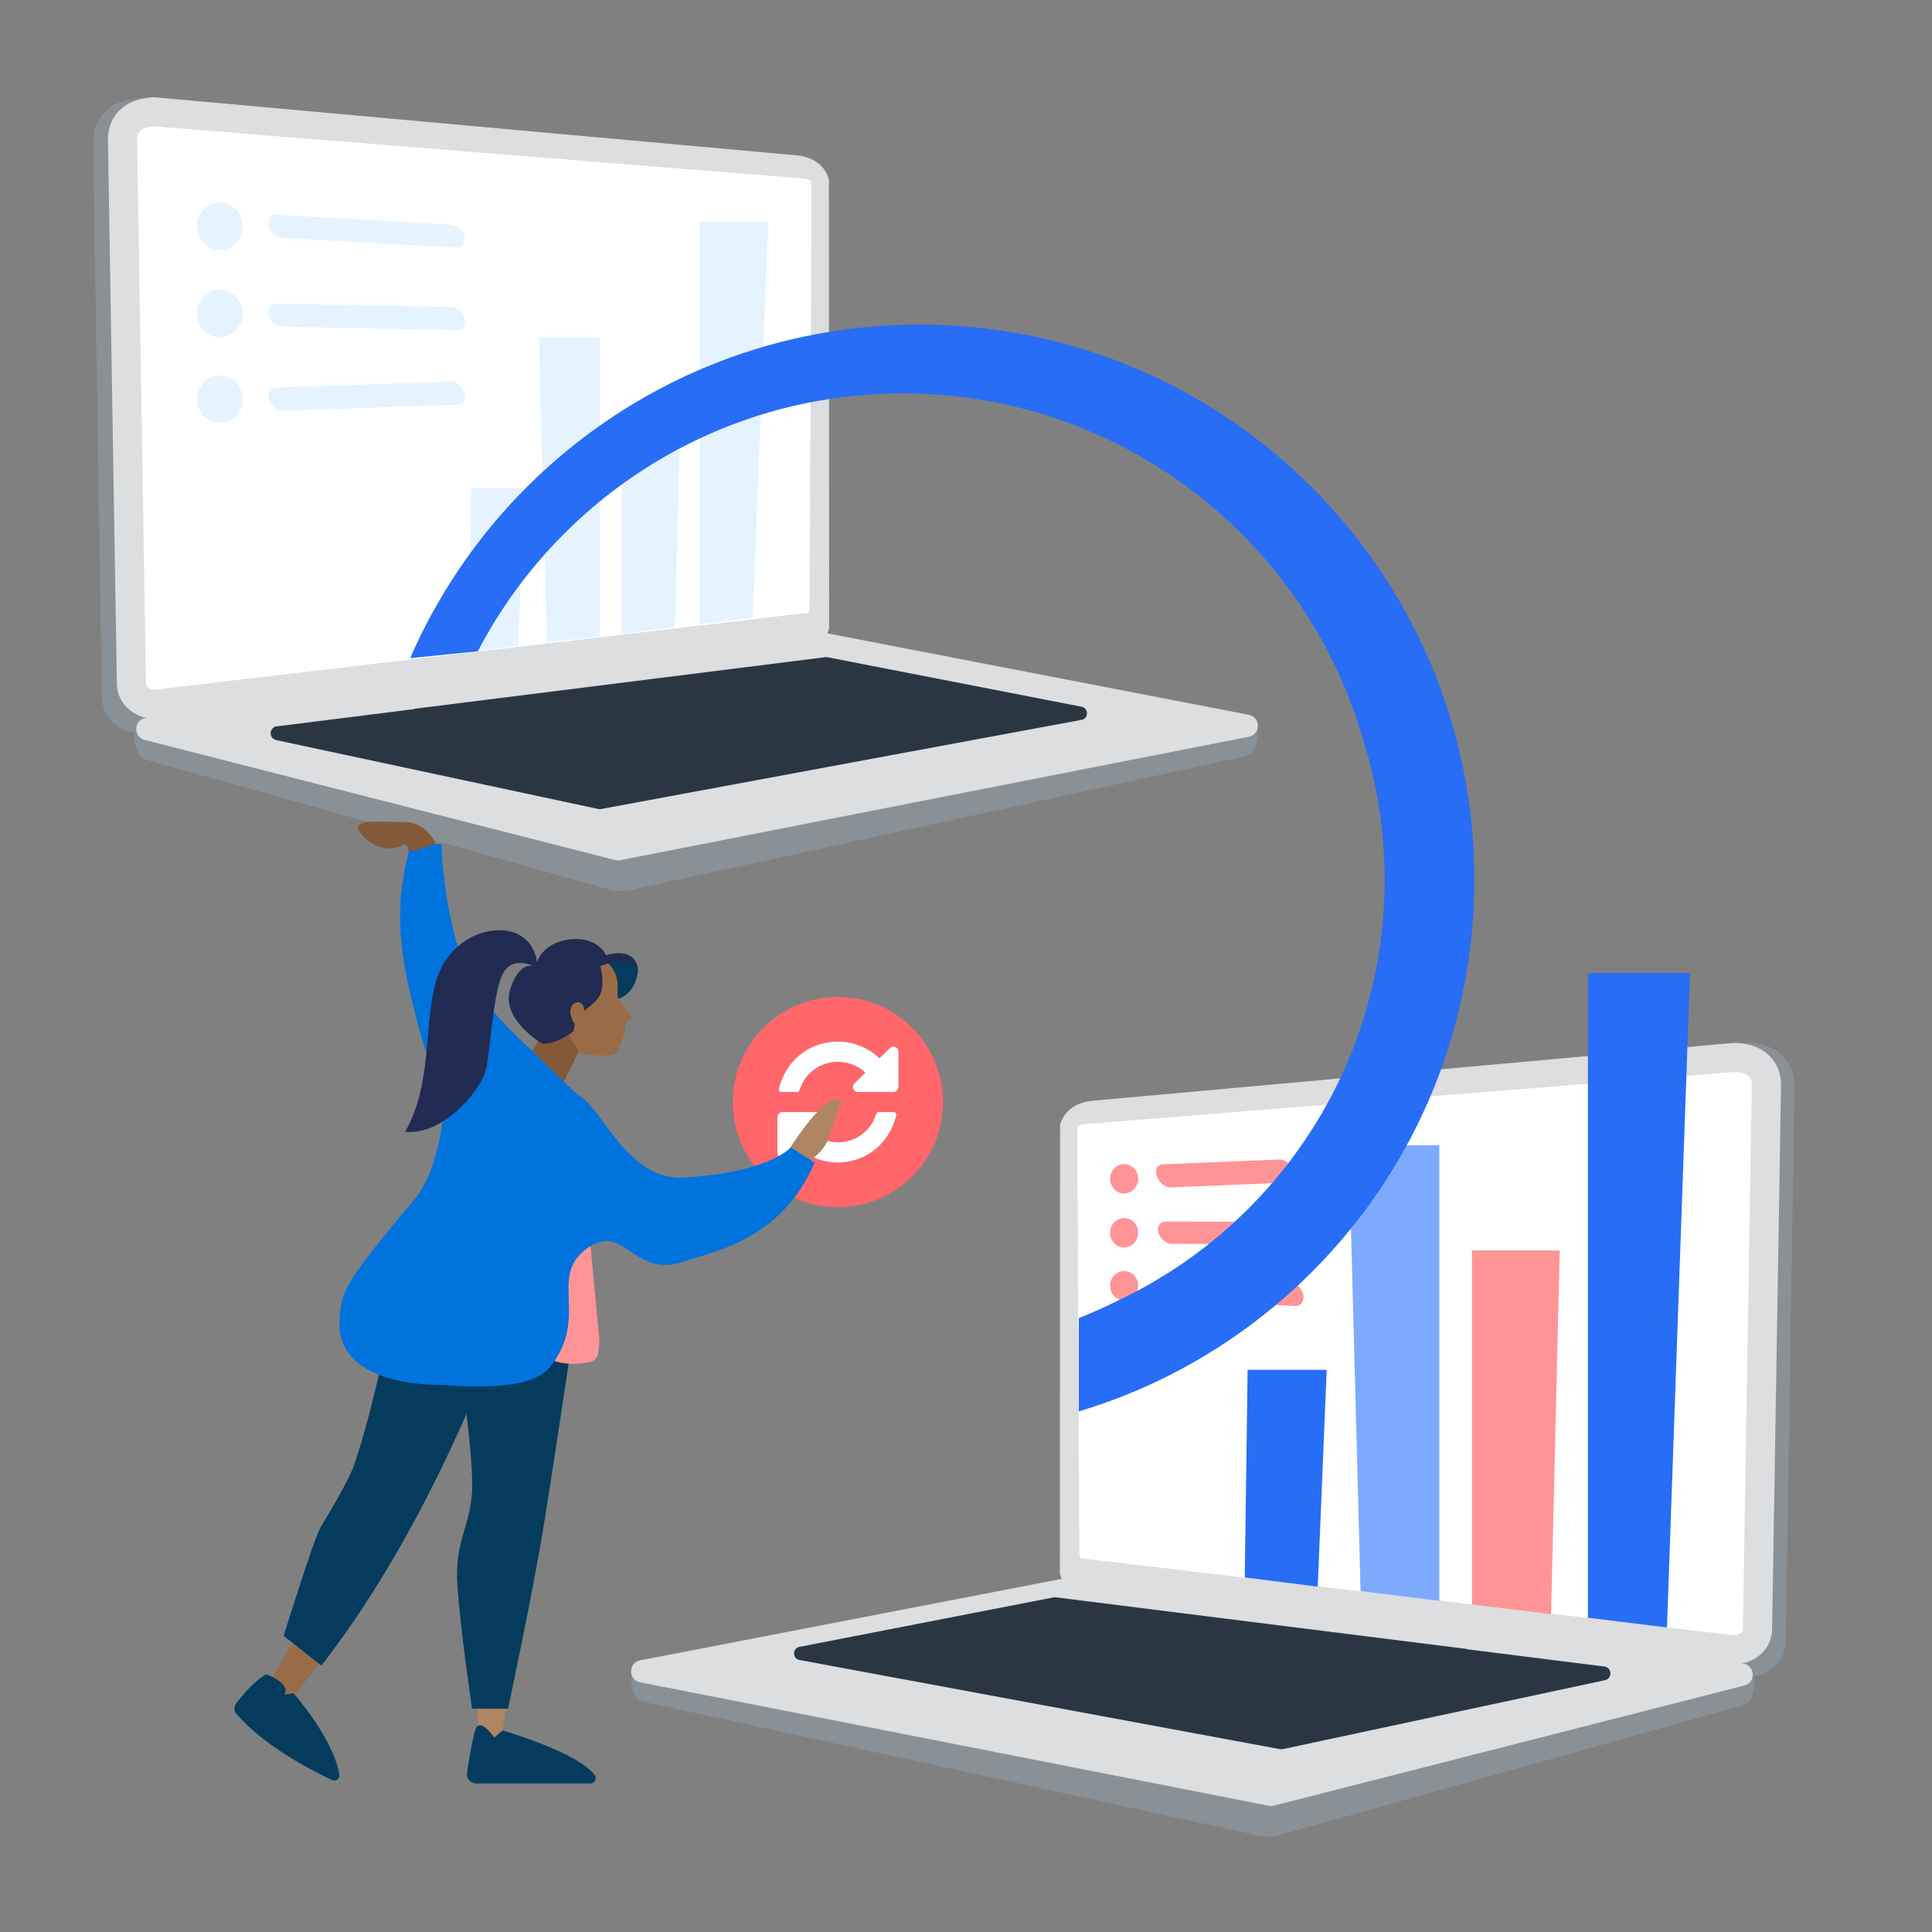 <svg xmlns="http://www.w3.org/2000/svg" width="375" height="375" viewBox="0 0 375 375"><rect x="0" y="0" width="375" height="375" fill="#808080" stroke="none"/><defs><style>      .cls-1 {        fill: none;      }      .cls-2 {        fill: #053c5e;      }      .cls-3 {        fill: #0073dd;      }      .cls-4 {        fill: #fff;      }      .cls-5 {        fill: #e5f3ff;      }      .cls-6 {        fill: #ff9496;      }      .cls-7 {        fill: #ff676a;      }      .cls-8 {        fill: #7eaafd;      }      .cls-9 {        fill: #996c47;      }      .cls-10 {        fill: #af8664;      }      .cls-11 {        fill: #dcdee0;      }      .cls-12 {        fill: #212b53;      }      .cls-13 {        fill: #899096;      }      .cls-14 {        fill: #2a3742;      }      .cls-15 {        fill: #276df6;      }      .cls-16 {        fill: #845938;      }    </style></defs><g id="Illustration"><path class="cls-13" d="M348.31,210.55c0-1.15-.23-2.28-.68-3.3-.68-1.54-1.87-2.8-3.31-3.61-1.45-.81-3.14-1.21-4.95-1.21h-.11l-122.78,11.48h-.07c-.99,.14-1.9,.39-2.75,.82-.63,.32-1.22,.74-1.71,1.26-.74,.77-1.23,1.73-1.48,2.65l-.04,89c.44,.89,.14,1.15,1.13,1.77,.9,.57,1.97,.85,3.07,.9l123.66,15.06h0c.36,.05,.71,.08,1.07,.08,1.78,0,3.51-.61,4.89-1.79,.69-.6,1.29-1.35,1.71-2.24,.42-.89,.66-1.91,.66-2.97v-.1l1.7-107.77v-.02Zm-8.4,108.32c-.08,.17-.24,.37-.53,.54-.28,.17-.68,.28-1.08,.28-.11,0-.23,0-.34-.03h-.08l-123.83-15.09h-.16c-.36,0-.47-.07-.5-.08l-.03-.02s-.1-.15-.17-.41c-.07-.26-.11-.62-.11-1.01h0l-.38-82.85h0c0-.44,.04-.78,.09-.98,.04-.15,.07-.23,.09-.26,.04-.05,.01-.05,.16-.14,.14-.08,.47-.22,1.05-.3l124.27-10.32c1.35,.01,2.2,.4,2.65,.8,.24,.21,.39,.42,.5,.66,.11,.24,.17,.52,.17,.89l-1.71,107.79v.1c0,.19-.03,.31-.09,.43Z"></path><path class="cls-4" d="M335.84,320.16l-125.53-14.77c-2.93,0-3.63-2.31-3.63-4.31l-.38-81.22c0-2.41,.81-4.06,3.91-4.46l126.41-10.14c3.85,0,6.26,2.16,6.26,5.14l-1.73,105.67c.08,2.78-2.65,4.49-5.3,4.1Z"></path><path class="cls-11" d="M345.69,210.39c0-1.12-.23-2.23-.69-3.24-.69-1.51-1.9-2.75-3.36-3.54-1.47-.8-3.18-1.18-5.02-1.19h-.11l-124.64,11.25h-.07c-1,.14-1.93,.38-2.79,.8-.64,.31-1.24,.73-1.74,1.23-.75,.76-1.24,1.7-1.51,2.6l-.04,87.27c.44,.87,.14,1.13,1.15,1.73,.91,.56,2,.84,3.12,.88l125.52,14.77h0c.36,.04,.72,.07,1.08,.07,1.81,0,3.56-.59,4.97-1.76,.7-.58,1.31-1.32,1.74-2.2,.43-.87,.67-1.87,.67-2.91v-.1l1.73-105.67v-.02Zm-7.47,106.2c-.08,.17-.25,.36-.54,.52-.29,.16-.69,.27-1.09,.27-.11,0-.23,0-.35-.03h-.08l-125.7-14.8h-.16c-.37,0-.48-.06-.5-.08l-.03-.02s-.11-.15-.17-.4c-.07-.25-.11-.61-.11-.99h0l-.38-81.24h0c0-.43,.04-.77,.09-.96,.04-.15,.07-.22,.09-.25,.04-.05,.01-.04,.16-.13,.14-.08,.48-.21,1.07-.29l126.14-10.12c1.37,.01,2.23,.39,2.69,.78,.24,.2,.39,.41,.5,.65,.11,.24,.18,.51,.18,.88l-1.73,105.69v.1c0,.19-.03,.3-.09,.42Z"></path><path class="cls-13" d="M242.6,355.92l-117.9-25.65c-2.42-.4-3.39-7.55-.01-8.02l79.67-10.2c.21-.04,.42-.04,.64-.01l133.31,11.55c3.25-.87,2.58,6.82,.2,7.35l-90.01,25.2c-2.44,.91-5.62-.18-5.89-.22Z"></path><path class="cls-11" d="M246.33,350.51l-122.01-23.96c-2.42-.4-2.43-3.87-.01-4.29l81.5-15.75c.21-.04,.42-.04,.64-.01l131.86,16.4c2.42,.3,2.58,3.74,.2,4.28l-91.34,23.32c-.27,.06-.55,.07-.83,.02Z"></path><g><path class="cls-13" d="M18.07,27.34l1.7,107.77v.1c0,1.05,.23,2.08,.66,2.97,.42,.89,1.02,1.64,1.71,2.24,1.38,1.19,3.11,1.79,4.89,1.79,.35,0,.71-.03,1.07-.08h0l123.66-15.06c1.1-.04,2.17-.33,3.07-.9,.99-.62,.69-.88,1.13-1.77l-.04-89c-.26-.92-.74-1.88-1.48-2.65-.49-.52-1.08-.94-1.71-1.26-.85-.42-1.76-.67-2.75-.81h-.07L27.13,19.2h-.11c-1.81,0-3.5,.39-4.95,1.21-1.44,.81-2.63,2.07-3.31,3.61-.46,1.02-.69,2.16-.68,3.3v.02Zm7.27,107.87v-.1l-1.7-107.79c0-.37,.07-.65,.17-.89,.11-.24,.26-.45,.5-.66,.45-.4,1.3-.79,2.65-.8l124.27,10.32c.58,.08,.91,.22,1.05,.3,.14,.09,.12,.09,.16,.14,.02,.03,.06,.11,.09,.26,.05,.2,.09,.54,.09,1h0l-.38,82.83h0c0,.4-.04,.77-.11,1.02-.07,.26-.15,.39-.17,.41l-.03,.02s-.14,.07-.5,.08h-.16l-123.83,15.08h-.08c-.11,.03-.23,.04-.34,.04-.4,0-.79-.11-1.08-.28-.29-.17-.45-.36-.53-.54-.05-.12-.09-.23-.09-.43Z"></path><path class="cls-4" d="M30.81,136.63l125.53-14.77c2.93,0,3.63-2.31,3.63-4.31l.38-81.22c0-2.41-.81-4.06-3.91-4.46L30.03,21.72c-3.85,0-6.26,2.16-6.26,5.14l1.73,105.67c-.08,2.78,2.65,4.49,5.3,4.1Z"></path><path class="cls-11" d="M20.95,26.87l1.73,105.67v.1c0,1.03,.24,2.04,.67,2.91,.43,.87,1.04,1.61,1.74,2.2,1.41,1.17,3.16,1.75,4.97,1.76,.36,0,.72-.03,1.08-.08h0l125.52-14.76c1.12-.04,2.21-.32,3.12-.88,1-.61,.7-.86,1.15-1.73l-.04-87.27c-.26-.9-.75-1.84-1.51-2.6-.5-.51-1.09-.92-1.74-1.23-.86-.42-1.79-.66-2.79-.79h-.07L30.15,18.89h-.11c-1.84,0-3.55,.39-5.02,1.19-1.47,.79-2.67,2.03-3.36,3.54-.46,1-.7,2.11-.69,3.24v.02Zm7.38,105.77v-.1l-1.73-105.69c0-.36,.07-.64,.18-.88,.11-.24,.26-.44,.5-.65,.46-.39,1.32-.77,2.69-.78l126.14,10.12c.59,.08,.93,.21,1.07,.29,.15,.09,.13,.09,.16,.13,.02,.03,.06,.1,.09,.25,.05,.2,.09,.53,.09,.98h0l-.38,81.21h0c0,.39-.04,.75-.11,1-.07,.26-.15,.38-.17,.4l-.03,.02s-.14,.07-.5,.08h-.16l-125.7,14.79h-.08c-.11,.03-.23,.04-.35,.04-.4,0-.8-.11-1.09-.27-.29-.17-.46-.36-.54-.52-.05-.12-.09-.23-.09-.42Z"></path><path class="cls-13" d="M124.05,172.39l117.9-25.65c2.42-.4,3.39-7.55,.01-8.02l-79.67-10.2c-.21-.04-.42-.04-.64-.01l-133.31,11.55c-3.25-.87-2.58,6.82-.2,7.35l90.01,25.2c2.44,.91,5.62-.18,5.89-.22Z"></path><path class="cls-11" d="M120.31,166.98l122.01-23.96c2.42-.4,2.43-3.87,.01-4.29l-81.5-15.75c-.21-.04-.42-.04-.64-.01L28.35,139.36c-2.42,.3-2.58,3.74-.2,4.28l91.34,23.32c.27,.06,.55,.07,.83,.02Z"></path></g><path class="cls-14" d="M311.38,323.47l-26.56-3.34c-.09-.03-.18-.08-.29-.09l-79.6-10c-.13-.02-.25-.01-.38,0l-49.34,9.61c-1.44,.25-1.44,2.32,0,2.56l93.28,17.31c.17,.03,.35,.02,.52-.02l62.5-13.37c1.49-.33,1.39-2.49-.13-2.68Z"></path><path class="cls-14" d="M53.73,140.99l26.56-3.34c.09-.03,.18-.08,.29-.09l79.6-10c.13-.02,.25-.01,.38,0l49.34,9.61c1.44,.25,1.44,2.32,0,2.56l-93.28,17.31c-.17,.03-.35,.02-.52-.02l-62.5-13.37c-1.49-.33-1.39-2.49,.13-2.68Z"></path><g><circle class="cls-7" cx="162.64" cy="213.91" r="20.4"></circle><path class="cls-4" d="M173.97,216.46c-1.3,5.41-5.76,9.18-11.4,9.18-2.98,0-5.87-1.18-8.04-3.24l-1.97,1.97c-.18,.18-.43,.29-.69,.29-.53,0-.98-.44-.98-.98v-6.84c0-.53,.44-.98,.98-.98h6.84c.53,0,.98,.44,.98,.98,0,.26-.11,.5-.29,.69l-2.09,2.09c1.44,1.34,3.35,2.11,5.32,2.11,2.72,0,5.24-1.41,6.66-3.73,.37-.6,.55-1.18,.81-1.79,.08-.21,.23-.35,.46-.35h2.93c.28,0,.49,.23,.49,.49,0,.03,0,.08-.02,.11Zm.4-5.48c0,.53-.44,.98-.98,.98h-6.84c-.53,0-.98-.44-.98-.98,0-.26,.11-.5,.29-.69l2.11-2.11c-1.45-1.34-3.36-2.09-5.33-2.09-2.72,0-5.24,1.41-6.66,3.73-.37,.6-.55,1.18-.81,1.79-.08,.21-.23,.35-.46,.35h-3.04c-.28,0-.49-.23-.49-.49v-.11c1.31-5.42,5.82-9.18,11.46-9.18,2.99,0,5.91,1.19,8.08,3.24l1.99-1.97c.18-.18,.43-.29,.69-.29,.53,0,.98,.44,.98,.98v6.84Z"></path></g><polygon class="cls-8" points="279.37 310.72 264.09 308.85 261.79 222.3 279.37 222.3 279.37 310.72"></polygon><polygon class="cls-15" points="255.77 307.97 241.61 306.18 242.16 265.88 257.51 265.88 255.77 307.97"></polygon><polygon class="cls-6" points="301.06 313.31 285.71 311.43 285.71 242.71 302.74 242.71 301.06 313.31"></polygon><polygon class="cls-15" points="323.56 315.89 308.21 314.01 308.21 188.87 328.03 188.87 323.56 315.89"></polygon><g><polygon class="cls-5" points="116.43 123.52 106.16 124.72 104.62 65.51 116.43 65.51 116.43 123.52"></polygon><polygon class="cls-5" points="100.58 125.39 91.07 126.54 91.44 94.78 101.75 94.78 100.58 125.39"></polygon><polygon class="cls-5" points="131 121.74 120.69 123.06 120.69 79.22 132.13 79.22 131 121.74"></polygon><polygon class="cls-5" points="146.11 119.92 135.81 121.16 135.81 43.05 149.12 43.05 146.11 119.92"></polygon></g><polygon class="cls-10" points="92.62 329.88 92.87 338.83 97.11 338.83 98.54 329.05 92.62 329.88"></polygon><path class="cls-2" d="M114.53,346.17h-22.02c-1.15,0-2.03-.91-1.86-2.05,.38-2.57,1.05-6.7,1.63-8.41,.86-2.55,3.65,1.54,3.65,1.54l1.63-1.36s14.51,4.16,17.85,8.63c.54,.72,.03,1.65-.87,1.65Z"></path><polygon class="cls-9" points="64.02 320.36 55.95 330.59 51.68 327.38 58.59 316.11 64.02 320.36"></polygon><path class="cls-2" d="M64.48,345.52c-3.7-1.73-13.22-6.56-18.6-12.88-.48-.57-.5-1.4-.05-2,1.15-1.52,3.47-4.35,5.84-5.66,0,0,4.82,1.68,3.53,3.95l1.76-.28s7.77,8.73,8.91,15.83c.12,.78-.68,1.37-1.39,1.04Z"></path><g><path class="cls-2" d="M111.94,254.13s-3.95,26.75-6.21,40.81c-2.26,14.06-7.12,36.72-7.12,36.72h-6.98s-2.3-15.39-2.85-23.92c-.55-8.53,2.26-10.94,2.82-17.8,.56-6.86-2.93-29.05-2.93-29.05l10.35-10.12,12.93,3.35Z"></path><path class="cls-2" d="M96.32,260.04s-12.39,35.64-33.95,63.25l-7.31-5.77s5.81-18.81,7.24-21.23c1.44-2.42,5.29-8.67,6.44-11.96,3.74-10.66,7.72-30.99,7.72-30.99l19.86,6.7Z"></path></g><path class="cls-6" d="M113.36,228.59l2.98,31.49c-.12,1.72,0,3.87-1.68,4.25-5.5,1.25-10.06-.5-12.27-4.45,0,0,2-31.99,10.96-31.29Z"></path><path class="cls-10" d="M155.02,226.07c2.81-.73,5.07-2.83,5.99-5.59l2.37-7.08-.68-.03c-3.39-.43-9.87,10.27-9.87,10.27l2.19,2.42Z"></path><path class="cls-16" d="M84.83,164.5s-1.38-5.05-6.72-4.94c-3.34,.07-10.09-.83-8.38,1.8,1.71,2.63,5.4,4.3,8.41,2.7,1.48-.79,1.38,3.38,1.38,3.38l5.32-2.95Z"></path><path class="cls-3" d="M153.54,222.71c1.73,1.22,2.84,1.74,4.57,2.96-6.52,15.1-19.49,17.15-25.26,19.16-9.92,3.47-11.61-7.6-18.71-2.66-8.01,5.57,.46,13.35-7.38,23.16-4.27,5.34-19.24,3.49-21.45,3.47-2.25-.02-15.06-.14-18.57-7.72-1.23-2.67-.88-5.31-.62-7.2,.48-3.53,2.12-6.13,8.23-13.72,4.45-5.53,5.07-5.97,6.43-7.77,2.96-3.92,4.6-9.4,5.8-19.45-2.87-4.18-4.96-11.67-7.09-20.63-3.15-13.22-1.57-21.74-.04-27.26,1.73,.48,4.48-1.64,6.21-1.16,.55,11.29,2.98,20.71,5.29,25.2,4.31,8.41,10.56,12.87,17.51,19.87,2.77,2.79,3.86,3.62,4.57,4.13,4.22,3.05,9.2,16.09,19.69,15.48,12.1-.71,18.39-3.55,20.82-5.87Z"></path><polygon class="cls-16" points="108.05 195.46 103.34 204.04 109.41 209.9 112.72 203.33 108.05 195.46"></polygon><path class="cls-12" d="M104.1,187.76l.17-.63s-.17-4.75-4.75-6.2-12.55,1.23-14.93,9.7c-2.38,8.47-.63,19.66-5.95,29.05,7.57,.76,14.86-8.36,15.71-12.14,.85-3.78,1.39-15.93,3.52-19.02,2.13-3.1,6.22-.75,6.22-.75Z"></path><path class="cls-2" d="M123.27,187.04c.4,.63,.56,1.38,.47,2.12-.13,.65-.89,4.05-4.12,4.84-3.23,.79-4.79-7.13-4.79-7.13l5.69-1.45,2.75,1.62Z"></path><path class="cls-9" d="M117.37,186.47c1.21,.8,2.06,2.05,2.36,3.47,.35,1.26-.07,3,.24,3.79s2.32,3.01,2.55,3.57c.23,.55-.9,.76-.9,1.03s-1.13,5.39-2.14,6.1c-1,.72-4.47,.44-6.26,.15-1.79-.29-4.53-7.9-4.53-7.9l6.25-10.59,2.42,.37Z"></path><path class="cls-12" d="M123.32,186.56c-1.52-2.59-5.67-1.15-5.67-1.15,0,0-1.24-2.98-5.51-3.14s-7.76,2.34-8.07,5.29c-2.56-.78-4.33,1.75-5.16,4.91-.83,3.16,1.39,6.97,6.3,10.09,2.98,.2,6.12-2.42,6.12-2.42l.59-3.12s3.44-1.75,4.51-3.86c1.07-2.12,.09-5.63,.09-5.63,0,0,3.87-1.75,6.2-.37,.74,.39,1.16,1.2,1.07,2.02,.17-.9,0-1.84-.47-2.63Z"></path><path class="cls-9" d="M113.21,196.49c.31-.63,.12-1.39-.45-1.8-.76-.54-2.44,.36-1.99,2.22,.44,1.86,1.06,2.38,1.74,1.97s.7-2.39,.7-2.39Z"></path><g><ellipse class="cls-6" cx="218.19" cy="228.8" rx="2.73" ry="2.85"></ellipse><ellipse class="cls-6" cx="218.19" cy="239.28" rx="2.73" ry="2.85"></ellipse><ellipse class="cls-6" cx="218.19" cy="249.55" rx="2.73" ry="2.85"></ellipse><g><line class="cls-6" x1="249.1" y1="227.3" x2="226.48" y2="228.22"></line><path class="cls-6" d="M248.42,225.06l-19.78,.81c-.95,.04-1.9,.08-2.85,.12-2.83,.12-.92,4.57,1.37,4.48,6.59-.27,13.18-.54,19.78-.81,.95-.04,1.9-.08,2.85-.12,2.83-.12,.92-4.57-1.37-4.48Z"></path><line class="cls-6" x1="247.84" y1="239.3" x2="226.81" y2="239.26"></line><path class="cls-6" d="M247.18,237.15l-18.38-.04h-2.65c-1.17,0-1.57,1.24-1.28,2.2,.33,1.1,1.41,2.11,2.6,2.11,6.13,.01,12.25,.03,18.38,.04,.88,0,1.76,0,2.65,0,1.17,0,1.57-1.25,1.28-2.21-.33-1.1-1.41-2.11-2.6-2.11Z"></path><line class="cls-6" x1="250.88" y1="249.97" x2="226.81" y2="250.09"></line><path class="cls-6" d="M250.29,248.8c-7-.35-14.01-.7-21.01-1.05-1.01-.05-2.02-.1-3.02-.15-1.25-.06-1.75,1.24-1.5,2.28,.29,1.19,1.38,2.34,2.65,2.41,7,.35,14.01,.7,21.01,1.05,1.01,.05,2.02,.1,3.02,.15,1.25,.06,1.75-1.24,1.5-2.28-.29-1.19-1.38-2.34-2.65-2.41Z"></path></g></g><line class="cls-11" x1="247.54" y1="249.78" x2="225.67" y2="250.54"></line><g><path class="cls-1" d="M261.67,205.92c4.57-10.8,7.09-22.66,7.1-35.16,0-9.61-1.51-18.85-4.28-27.52,2.42,8.29,3.73,17.06,3.73,26.13,0,36.28-20.78,67.7-51.08,83.03,4.11-1.95,8.05-4.2,11.79-6.72,14.42-9.74,25.89-23.55,32.74-39.75Z"></path><path class="cls-15" d="M277.7,128.81c-8.19-19.35-21.84-35.78-39.03-47.4-17.19-11.62-37.96-18.41-60.25-18.41-14.85,0-29.05,3.02-41.94,8.47-19.35,8.19-35.78,21.84-47.4,39.03-3.66,5.42-6.84,11.19-9.47,17.25l13.13-1.33c15.51-29.74,46.62-50.06,82.48-50.06,42.28,0,77.97,28.22,89.26,66.86,2.77,8.67,4.27,17.91,4.28,27.52,0,12.5-2.53,24.36-7.1,35.16-6.85,16.2-18.32,30.01-32.74,39.75-3.74,2.53-7.68,4.77-11.79,6.72-2.51,1.27-5.09,2.42-7.73,3.47v18.11c3.74-1.12,7.4-2.43,10.96-3.94,19.35-8.19,35.78-21.84,47.4-39.03,11.62-17.19,18.41-37.96,18.41-60.25,0-14.85-3.02-29.05-8.47-41.94Z"></path></g><g><ellipse class="cls-5" cx="42.67" cy="43.91" rx="4.42" ry="4.62"></ellipse><ellipse class="cls-5" cx="42.67" cy="60.87" rx="4.42" ry="4.62"></ellipse><ellipse class="cls-5" cx="42.67" cy="77.49" rx="4.42" ry="4.62"></ellipse><path class="cls-5" d="M87.44,43.61l-29.78-1.71-4.19-.24c-1.23-.07-1.62,1.35-1.33,2.3,.36,1.2,1.46,2.12,2.71,2.19l29.78,1.71,4.19,.24c1.23,.07,1.62-1.35,1.33-2.3-.36-1.2-1.46-2.12-2.71-2.19h0Z"></path><path class="cls-5" d="M87.47,59.6l-29.83-.6-4.2-.08c-1.22-.02-1.63,1.32-1.33,2.3,.35,1.17,1.46,2.17,2.71,2.19l29.83,.6,4.2,.08c1.22,.02,1.63-1.32,1.33-2.3-.35-1.17-1.46-2.17-2.71-2.19h0Z"></path><path class="cls-5" d="M87.46,74.05l-29.81,1.05-4.2,.15c-2.84,.1-.92,4.57,1.37,4.49l29.81-1.05,4.2-.15c2.84-.1,.92-4.57-1.37-4.49h0Z"></path></g></g><g id="Layer_3" data-name="Layer 3"></g></svg>